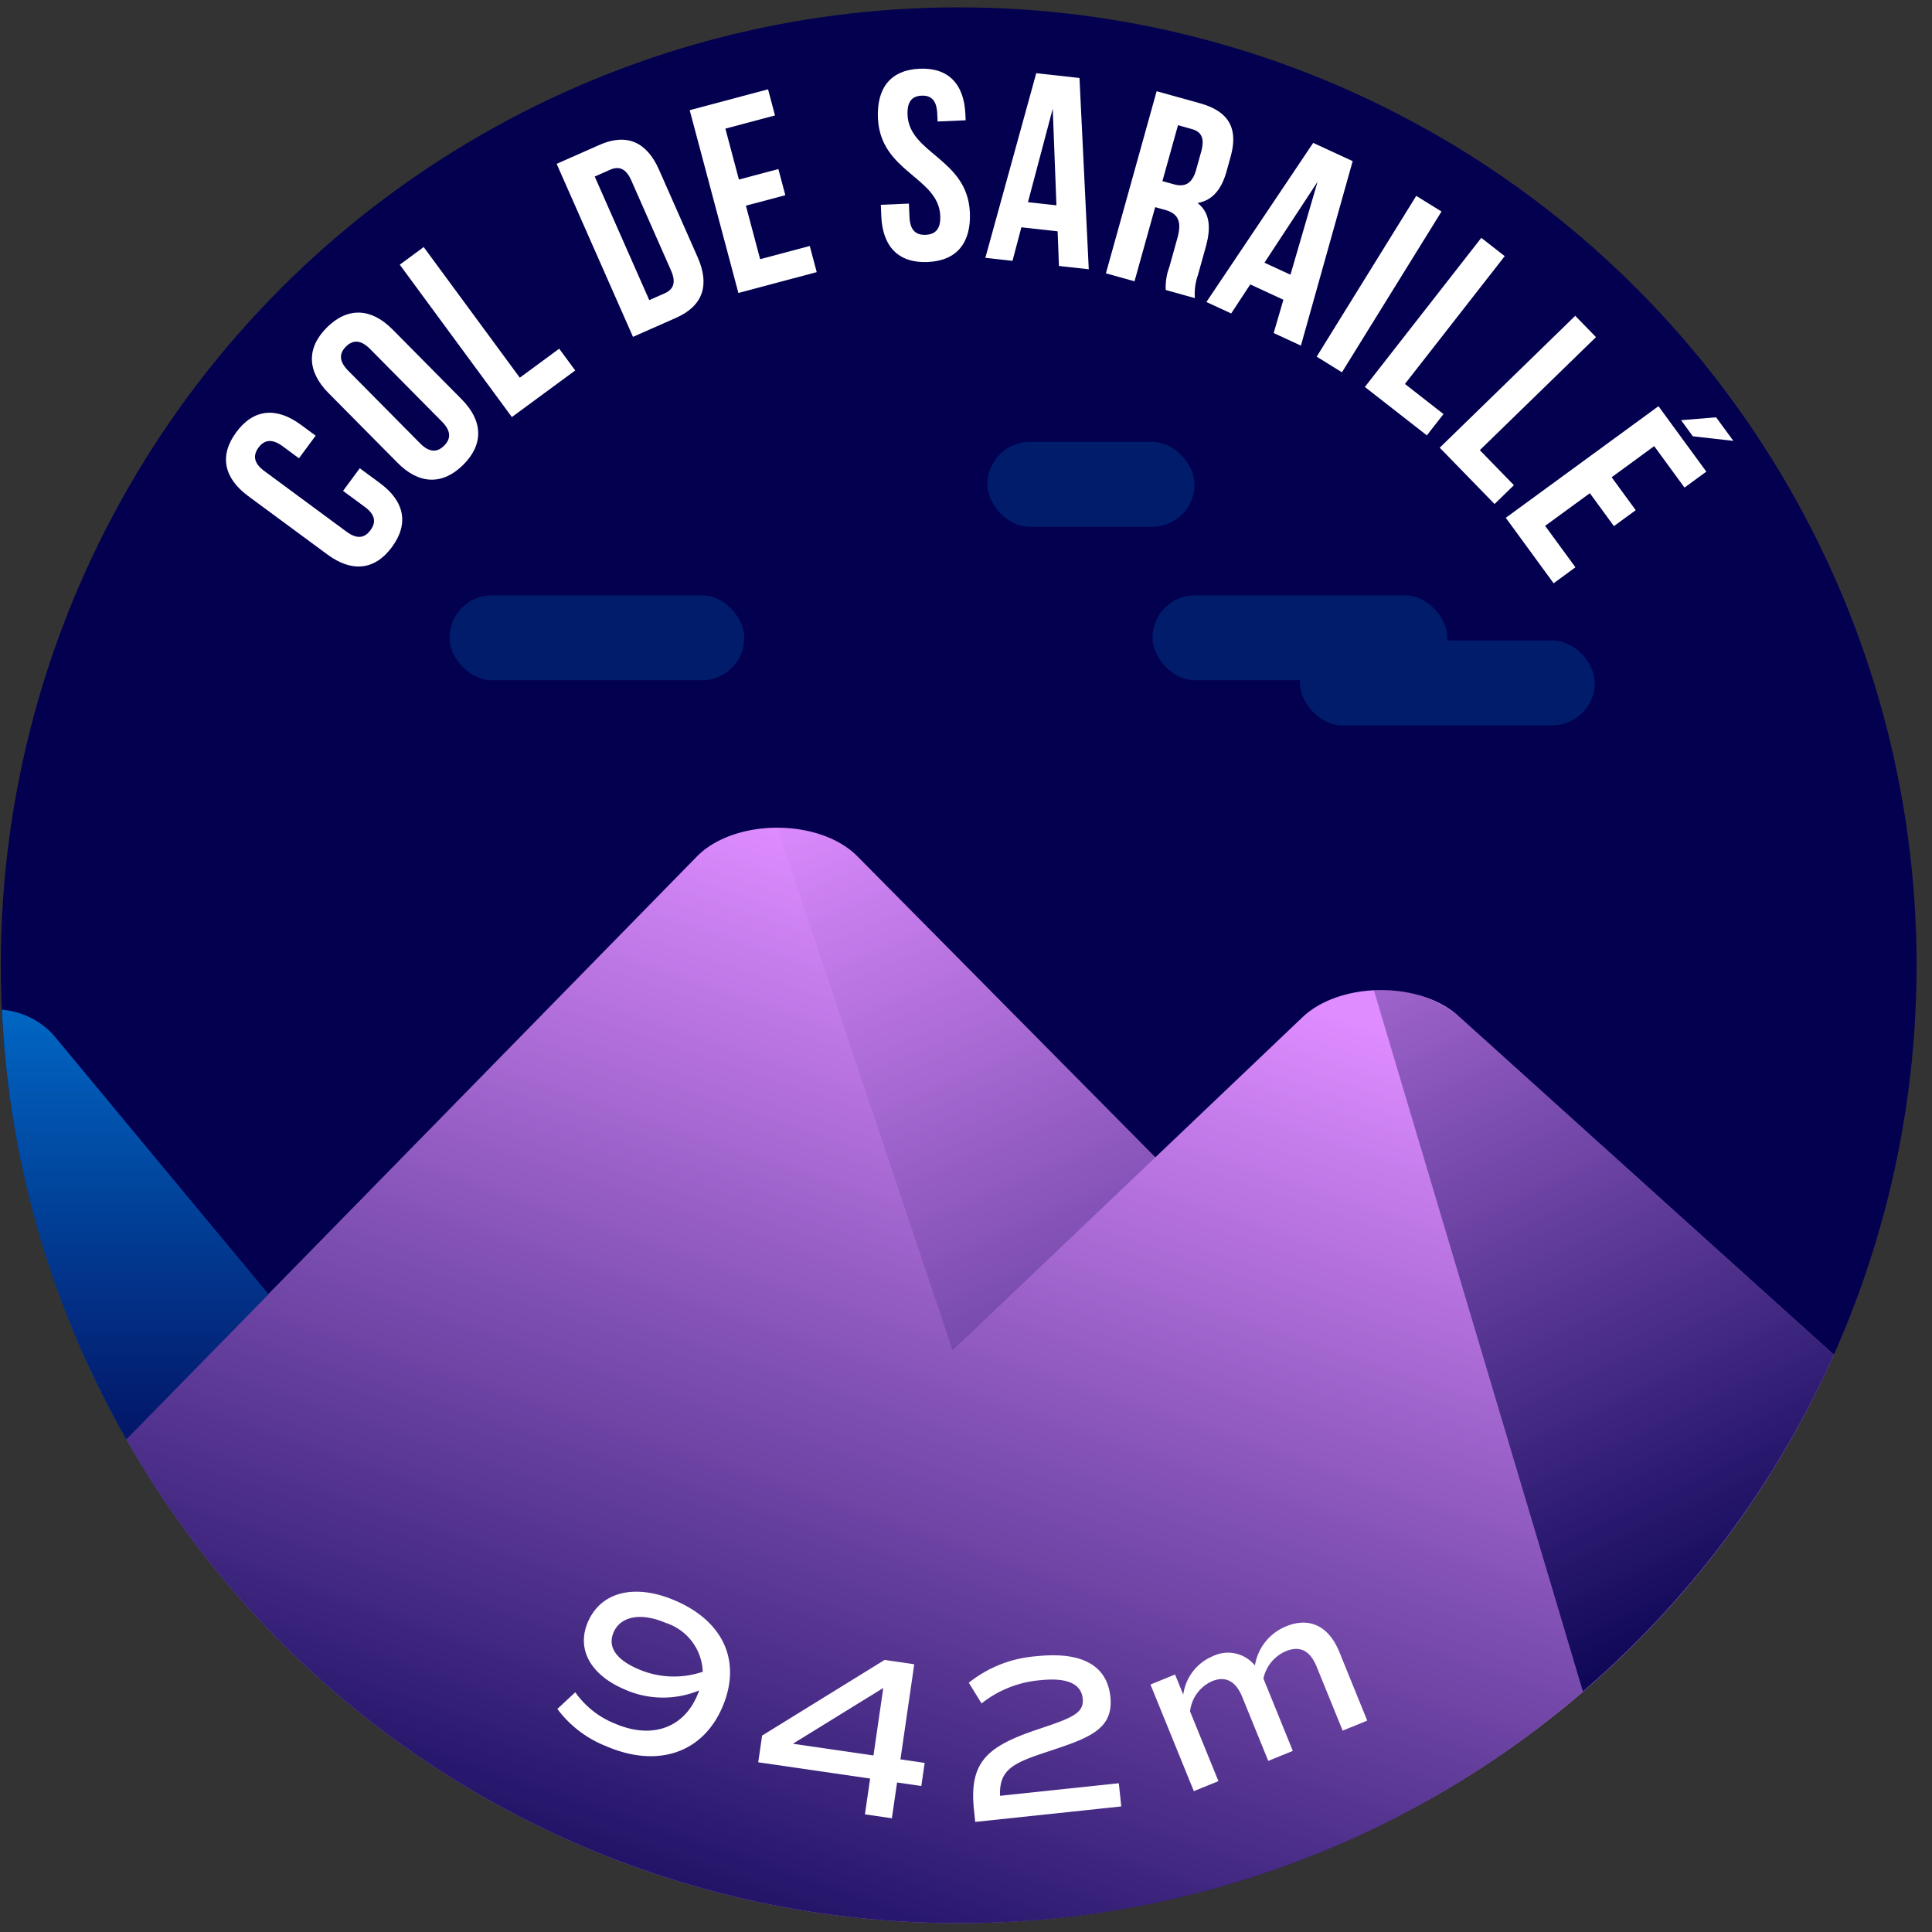 <svg xmlns="http://www.w3.org/2000/svg" xmlns:xlink="http://www.w3.org/1999/xlink" viewBox="0 0 120 120"><rect x="0" y="0" width="120" height="120" fill="#333333" stroke="none"/><defs><style>.cls-1{fill:#03004f;}.cls-2{fill:#de8cff;}.cls-3{fill:#0074d3;}.cls-4{opacity:0.8;fill:url(#Dégradé_sans_nom_220);}.cls-5{fill:url(#Dégradé_sans_nom_220-2);}.cls-6{fill:url(#Dégradé_sans_nom_220-3);}.cls-7{fill:url(#Dégradé_sans_nom_220-4);}.cls-8{fill:#001c6a;}.cls-9{fill:#fff;}</style><linearGradient id="Dégradé_sans_nom_220" x1="8.394" y1="88.924" x2="8.394" y2="58.081" gradientUnits="userSpaceOnUse"><stop offset="0" stop-color="#03004f"/><stop offset="1" stop-color="#03004f" stop-opacity="0"/></linearGradient><linearGradient id="Dégradé_sans_nom_220-2" x1="110.043" y1="102.962" x2="81.28" y2="41.911" xlink:href="#Dégradé_sans_nom_220"/><linearGradient id="Dégradé_sans_nom_220-3" x1="42.694" y1="128.133" x2="66.434" y2="57.513" xlink:href="#Dégradé_sans_nom_220"/><linearGradient id="Dégradé_sans_nom_220-4" x1="82.61" y1="117.851" x2="52.642" y2="48.017" xlink:href="#Dégradé_sans_nom_220"/></defs><title>saraille</title><g id="pastille"><circle class="cls-1" cx="59.546" cy="59.954" r="59.497"/></g><g id="blocs_variants" data-name="blocs variants"><path class="cls-2" d="M59.546,119.451A59.496,59.496,0,0,0,113.9,84.146L90.613,63.129c-2.409-2.203-7.38-2.171-9.723.062L71.761,71.885l-18.5-18.691c-2.355-2.378-7.618-2.378-9.972,0L7.852,89.396A59.461,59.461,0,0,0,59.546,119.451Z"/><path class="cls-3" d="M.118,62.717A59.139,59.139,0,0,0,7.852,89.396l8.818-9.008L3.294,64.254A4.876,4.876,0,0,0,.118,62.717Z"/></g><g id="invariants"><path class="cls-4" d="M.119,62.731a59.138,59.138,0,0,0,7.733,26.665l8.818-9.008L3.294,64.254A4.825,4.825,0,0,0,.119,62.731Z"/><path class="cls-5" d="M113.9,84.146,90.613,63.128a7.419,7.419,0,0,0-5.277-1.615L98.312,105.067A59.65,59.65,0,0,0,113.9,84.146Z"/><path class="cls-6" d="M59.546,119.451A59.246,59.246,0,0,0,98.312,105.067L85.34,61.528a6.988,6.988,0,0,0-4.451,1.663L71.761,71.885,59.16,83.89,48.275,51.41a7.093,7.093,0,0,0-4.986,1.784L7.852,89.396A59.461,59.461,0,0,0,59.546,119.451Z"/><path class="cls-7" d="M53.261,53.194a7.097,7.097,0,0,0-4.986-1.784L59.16,83.89,71.762,71.885l-2.605-2.632Z"/><rect class="cls-8" x="80.741" y="39.779" width="18.314" height="5.276" rx="2.638" ry="2.638"/><rect class="cls-8" x="27.918" y="36.975" width="18.314" height="5.276" rx="2.638" ry="2.638"/><rect class="cls-8" x="71.584" y="36.975" width="18.314" height="5.276" rx="2.638" ry="2.638"/><rect class="cls-8" x="61.326" y="27.446" width="12.87" height="5.276" rx="2.638" ry="2.638"/></g><g id="typo"><path class="cls-9" d="M22.346,29.084l1.256.926c1.513,1.115,1.818,2.51.742,3.969-1.075,1.459-2.498,1.576-4.01.461l-4.916-3.627c-1.512-1.115-1.818-2.51-.742-3.969s2.498-1.576,4.011-.461l.918.678-1.036,1.404-1.013-.748c-.675-.498-1.151-.389-1.5.084s-.312.959.364,1.457l5.104,3.766c.675.498,1.138.381,1.485-.092.35-.473.326-.949-.35-1.447l-1.351-.996Z"/><path class="cls-9" d="M20.396,24.406c-1.323-1.338-1.375-2.797-.086-4.072,1.288-1.277,2.748-1.209,4.07.127l4.299,4.344c1.323,1.336,1.375,2.797.086,4.072-1.288,1.275-2.748,1.209-4.07-.129Zm5.693,3.127c.591.598,1.078.564,1.495.15.418-.414.456-.9-.135-1.496l-4.464-4.512c-.591-.596-1.078-.562-1.495-.15-.418.414-.456.9.135,1.498Z"/><path class="cls-9" d="M24.83,16.441l1.486-1.096L32.286,23.459l2.446-1.801.996,1.352L31.793,25.904Z"/><path class="cls-9" d="M34.574,10.176l2.67-1.18c1.689-.744,2.932-.174,3.689,1.545L43.332,15.975c.76,1.721.344,3.021-1.345,3.768l-2.671,1.18Zm2.365.789,3.388,7.676.952-.42c.537-.236.737-.656.398-1.424L39.212,11.209c-.339-.768-.783-.9-1.32-.664Z"/><path class="cls-9" d="M45.896,11.152,48.346,10.5l.432,1.623-2.449.652.885,3.324,3.082-.82.432,1.623-4.865,1.295L42.838,6.844l4.867-1.297.432,1.623-3.082.82Z"/><path class="cls-9" d="M57.121,4.268c1.794-.076,2.762.957,2.842,2.836l.016.367-1.744.076-.02-.486c-.037-.84-.385-1.143-.973-1.119-.586.025-.908.359-.873,1.197.104,2.414,3.729,2.713,3.872,6.066.08,1.879-.813,2.992-2.624,3.07-1.811.076-2.796-.957-2.877-2.834L54.71,12.721l1.744-.076.036.84c.035.838.418,1.125,1.004,1.1.588-.025.943-.344.907-1.182-.103-2.414-3.728-2.713-3.871-6.068C54.449,5.457,55.326,4.344,57.121,4.268Z"/><path class="cls-9" d="M67.625,16.725l-1.852-.205-.082-2.152-2.252-.25-.551,2.084-1.686-.188L64.363,4.547l2.686.297Zm-3.777-4.166,1.769.195-.23-6.002Z"/><path class="cls-9" d="M72.406,18.012a3.617,3.617,0,0,1,.226-1.436l.495-1.777c.293-1.049.045-1.537-.763-1.762L71.75,12.867,70.467,17.471l-1.777-.494L71.841,5.666l2.683.746C76.365,6.926,76.918,8.002,76.432,9.748l-.247.889c-.323,1.164-.907,1.818-1.802,1.971.785.619.837,1.557.508,2.736l-.486,1.744a3.459,3.459,0,0,0-.188,1.428ZM73.168,7.775,72.2,11.25l.694.193c.663.186,1.148.006,1.4-.898l.311-1.115c.225-.807.049-1.24-.581-1.414Z"/><path class="cls-9" d="M80.802,21.467l-1.692-.781.604-2.068L77.655,17.666l-1.183,1.803-1.54-.711L81.564,8.875l2.453,1.133Zm-2.265-5.15,1.615.746L81.835,11.293Z"/><path class="cls-9" d="M87.965,12.166l1.569.971L83.35,23.125l-1.568-.973Z"/><path class="cls-9" d="M92.006,14.773l1.455,1.137-6.198,7.938,2.395,1.871L88.624,27.041l-3.85-3.006Z"/><path class="cls-9" d="M97.841,19.615l1.288,1.324-7.215,7.021,2.118,2.176-1.202,1.17-3.406-3.498Z"/><path class="cls-9" d="M100.103,29.643l1.495,2.045-1.355.99-1.494-2.045-2.778,2.029,1.882,2.574-1.355.992-2.971-4.066,9.484-6.932,2.972,4.064-1.355.99-1.883-2.574Zm7.558-2.26-2.515-.283-.732-1.002,2.177-.178Z"/></g><g id="altitude"><path class="cls-9" d="M44.861,106.047c-1.228,2.844-4.032,3.785-7.216,2.41a6.938,6.938,0,0,1-3.026-2.312l1.113-1.035a5.501,5.501,0,0,0,2.458,1.943c2.257.973,4.23.309,5.108-1.727a2.91,2.91,0,0,0,.128-.332,5.853,5.853,0,0,1-4.67-.08c-2.101-.908-2.96-2.502-2.239-4.172.816-1.891,2.939-2.398,5.431-1.322C44.976,100.725,46.071,103.242,44.861,106.047Zm-1.213-2.211a3.31,3.31,0,0,0-2.31-3.039c-1.514-.654-2.792-.416-3.226.588-.389.9.152,1.691,1.521,2.283A5.571,5.571,0,0,0,43.648,103.836Z"/><path class="cls-9" d="M57.225,110.932l-1.506-.219-.323,2.223-1.674-.244.323-2.223L47.095,109.459l.241-1.66,7.607-4.697,1.843.268-.858,5.908,1.505.219Zm-2.972-1.896.609-4.193-5.617,3.465Z"/><path class="cls-9" d="M62.116,111.541l7.376-.781.152,1.441-9.071.961-.077-.734c-.322-3.039.851-3.977,4.053-5.045,2-.668,2.798-.967,2.7-1.887-.097-.918-.981-1.311-2.635-1.135a6.734,6.734,0,0,0-3.647,1.443l-.794-1.287a7.64,7.64,0,0,1,4.227-1.648c2.685-.283,4.353.496,4.567,2.518.215,2.035-1.343,2.57-3.896,3.412C62.972,109.492,62.042,109.891,62.116,111.541Z"/><path class="cls-9" d="M83.188,102.605l1.734,4.266-1.527.621L81.783,103.529c-.407-1.002-1.032-1.33-1.914-.971a2.379,2.379,0,0,0-1.395,1.701l1.826,4.492-1.527.621-1.612-3.965c-.407-1-1.046-1.324-1.875-.986a2.336,2.336,0,0,0-1.37,1.877l1.763,4.332-1.528.621-2.693-6.623,1.527-.621.509,1.25a3.022,3.022,0,0,1,1.837-2.389,2.155,2.155,0,0,1,2.614.578,3.169,3.169,0,0,1,1.955-2.438C81.361,100.416,82.545,101.023,83.188,102.605Z"/></g></svg>